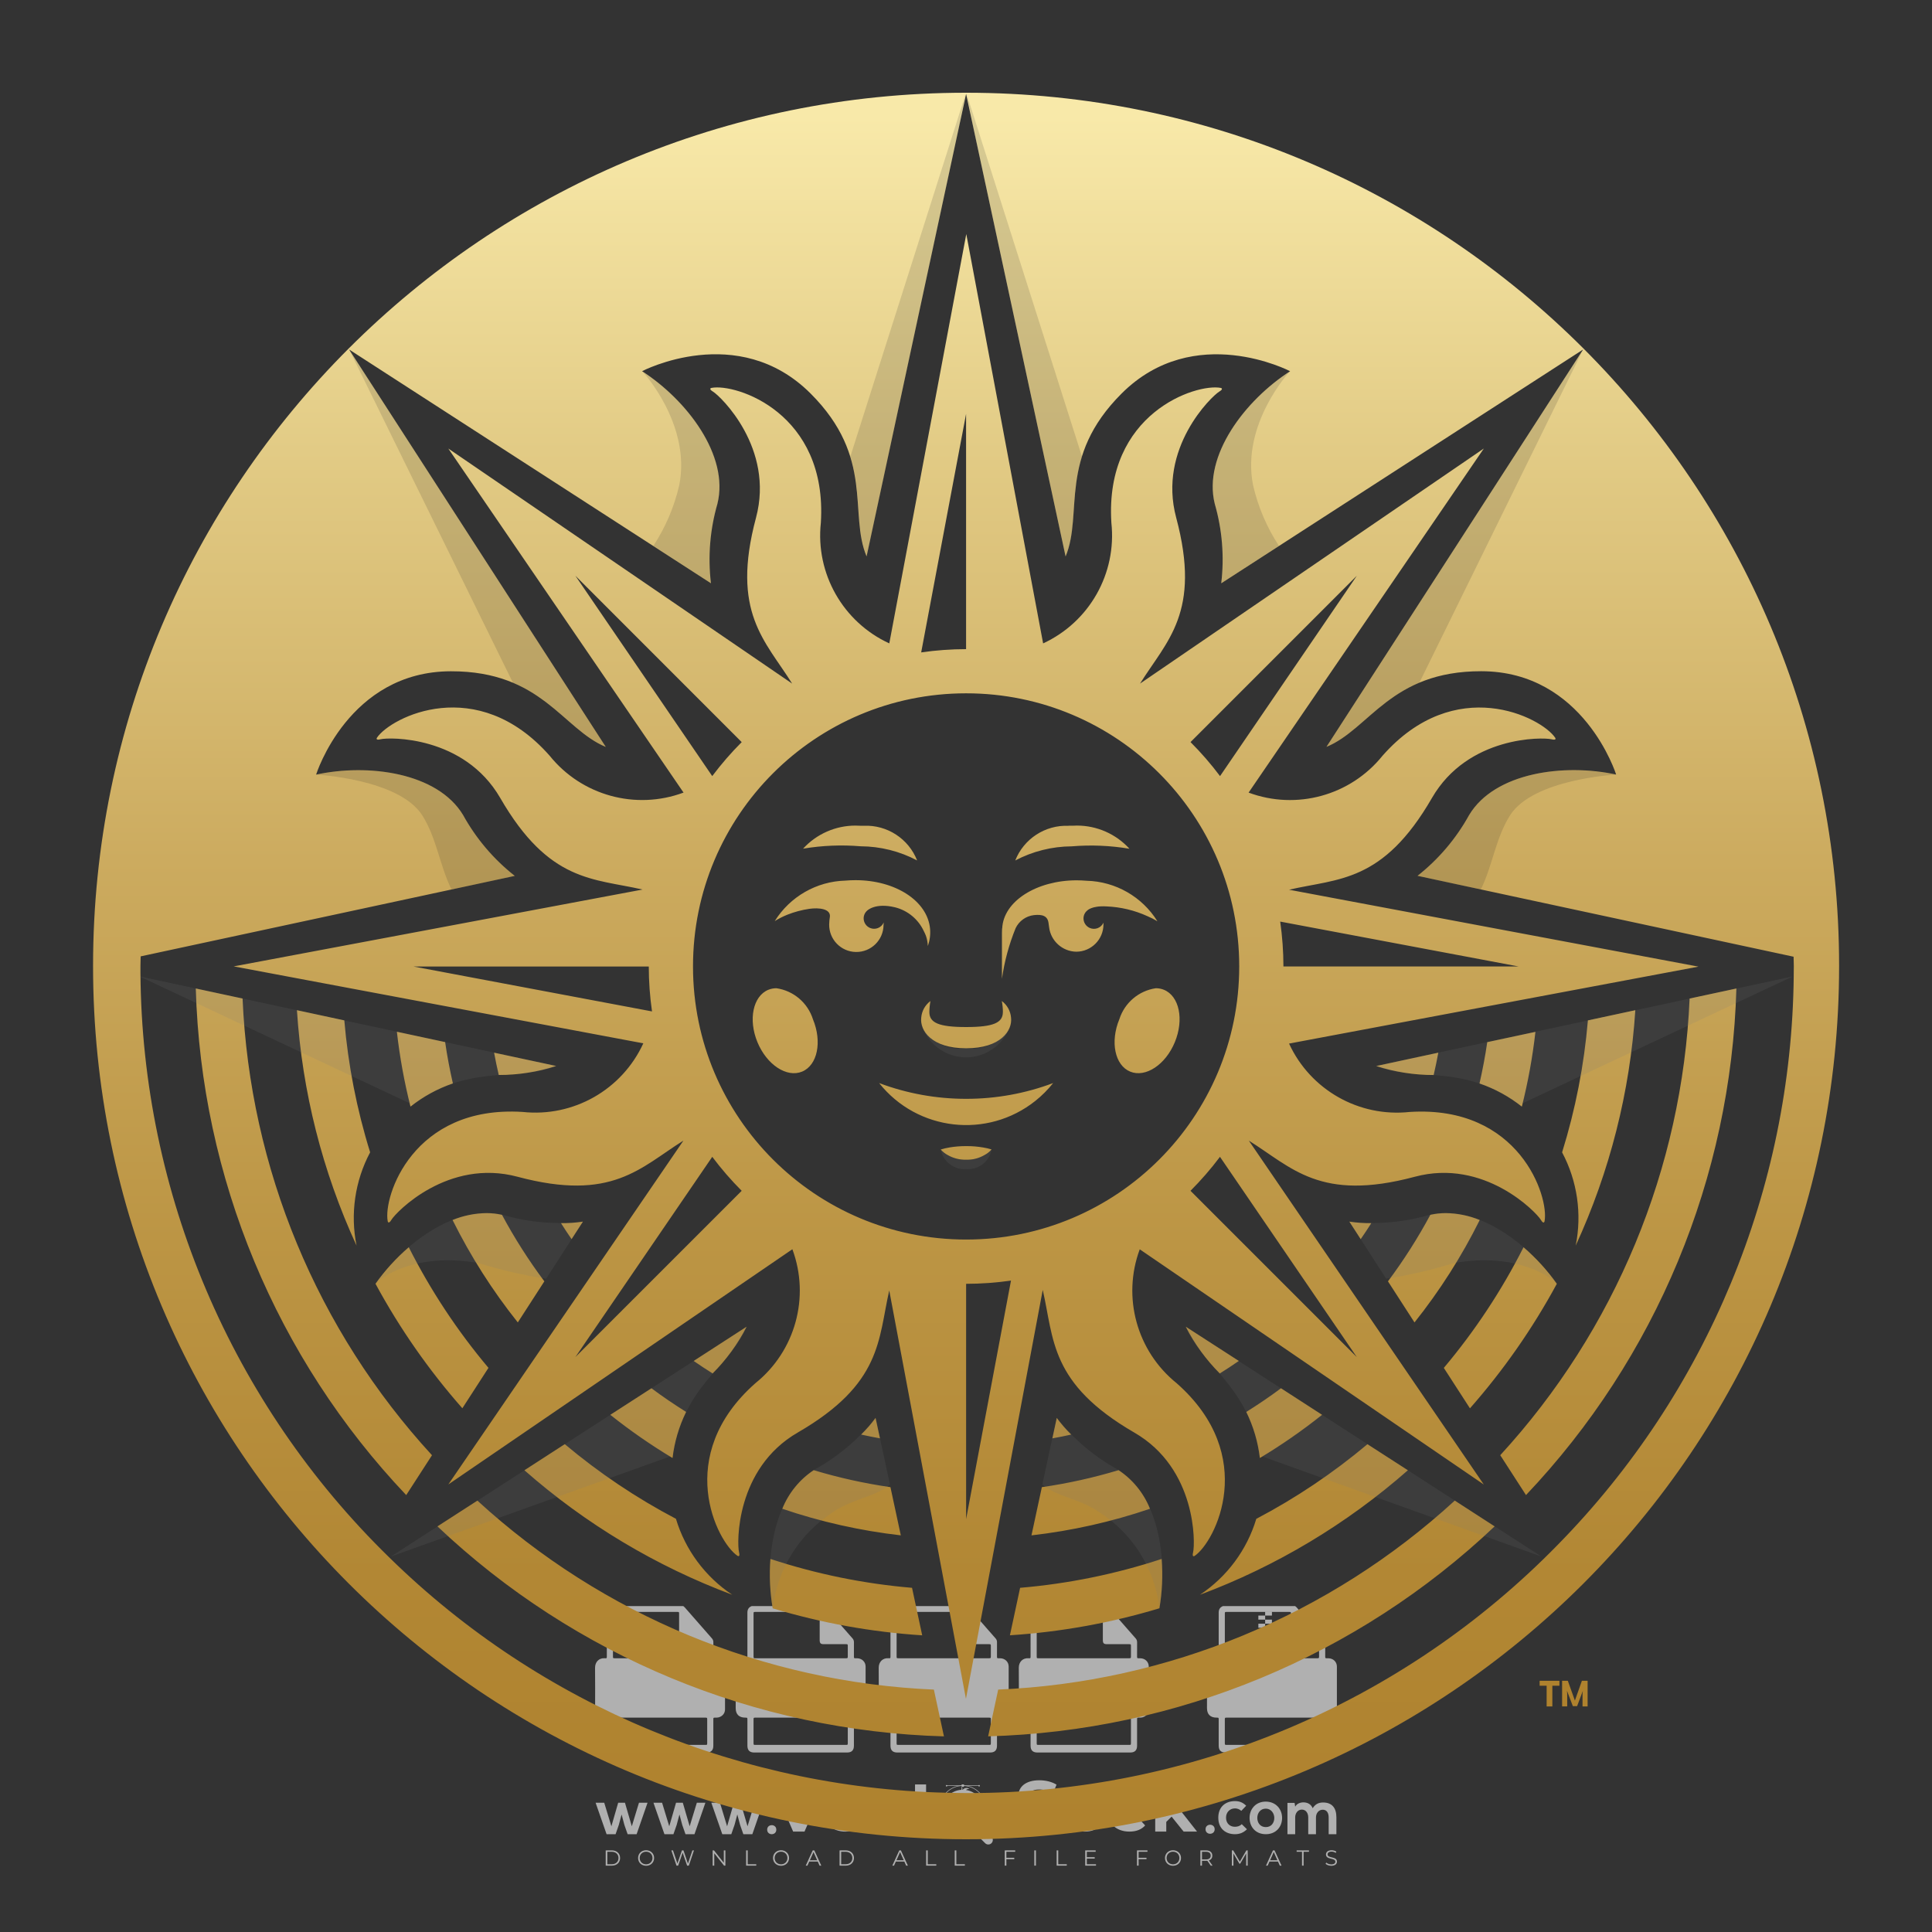 <?xml version="1.0" encoding="iso-8859-1"?>
<!-- Generator: Adobe Illustrator 26.0.1, SVG Export Plug-In . SVG Version: 6.00 Build 0)  -->
<svg version="1.1" id="Layer_1" xmlns="http://www.w3.org/2000/svg" xmlns:xlink="http://www.w3.org/1999/xlink" x="0px" y="0px"
	 viewBox="0 0 500 500" style="enable-background:new 0 0 500 500;" xml:space="preserve">
<rect x="0" y="0" width="500" height="500" fill="#333333" stroke="none"/>
<g id="watermark_1_">
	<g>
		<g id="watermark" style="opacity:0.61;">
			<g>
				<g>
					<g>
						<g>
							<polygon style="fill:#FFFFFF;" points="213.765,461.172 208.204,474.017 205.268,474.017 199.726,461.172 202.938,461.172 
								206.846,470.347 210.81,461.172 							"/>
						</g>
						<g>
							<path style="fill:#FFFFFF;" d="M223.507,469.741h-7.469c0.275,1.23,1.321,1.982,2.826,1.982c1.046,0,1.798-0.312,2.477-0.954
								l1.523,1.651c-0.917,1.046-2.294,1.597-4.074,1.597c-3.413,0-5.634-2.147-5.634-5.083c0-2.954,2.257-5.083,5.267-5.083
								c2.899,0,5.138,1.945,5.138,5.12C223.562,469.191,223.526,469.503,223.507,469.741 M216.002,468.071h4.863
								c-0.202-1.248-1.138-2.055-2.422-2.055C217.139,466.016,216.204,466.805,216.002,468.071"/>
						</g>
						<g>
							<path style="fill:#FFFFFF;" d="M224.735,468.934c0-2.973,2.294-5.083,5.505-5.083c2.074,0,3.707,0.899,4.423,2.514
								l-2.22,1.193c-0.532-0.936-1.321-1.358-2.221-1.358c-1.45,0-2.587,1.009-2.587,2.734c0,1.725,1.138,2.734,2.587,2.734
								c0.899,0,1.688-0.404,2.221-1.358l2.22,1.211c-0.716,1.578-2.349,2.495-4.423,2.495
								C227.029,474.017,224.735,471.907,224.735,468.934"/>
						</g>
						<g>
							<path style="fill:#FFFFFF;" d="M242.828,473.393c-0.587,0.422-1.45,0.624-2.331,0.624c-2.33,0-3.688-1.193-3.688-3.542
								v-4.055h-1.523v-2.202h1.523v-2.404h2.863v2.404h2.459v2.202h-2.459v4.019c0,0.844,0.458,1.303,1.229,1.303
								c0.422,0,0.844-0.128,1.156-0.367L242.828,473.393z"/>
						</g>
					</g>
					<g>
						<path style="fill:#FFFFFF;" d="M262.474,463.997v2.643c-0.238-0.018-0.422-0.037-0.642-0.037
							c-1.578,0-2.624,0.862-2.624,2.753v4.661h-2.863v-9.873h2.734v1.303C259.776,464.493,260.951,463.997,262.474,463.997"/>
					</g>
					<g>
						<path style="fill:#FFFFFF;" d="M263.299,472.53l1.009-2.239c1.083,0.789,2.697,1.339,4.239,1.339
							c1.762,0,2.477-0.587,2.477-1.376c0-2.404-7.469-0.752-7.469-5.524c0-2.184,1.762-4,5.413-4c1.615,0,3.267,0.385,4.459,1.138
							l-0.918,2.257c-1.193-0.679-2.422-1.009-3.56-1.009c-1.761,0-2.44,0.66-2.44,1.468c0,2.367,7.468,0.734,7.468,5.45
							c0,2.147-1.78,3.982-5.45,3.982C266.492,474.017,264.437,473.411,263.299,472.53"/>
					</g>
					<g>
						<path style="fill:#FFFFFF;" d="M285.428,469.741h-7.469c0.275,1.23,1.321,1.982,2.826,1.982c1.046,0,1.798-0.312,2.477-0.954
							l1.523,1.651c-0.918,1.046-2.294,1.597-4.074,1.597c-3.413,0-5.634-2.147-5.634-5.083c0-2.954,2.257-5.083,5.267-5.083
							c2.9,0,5.138,1.945,5.138,5.12C285.484,469.191,285.447,469.503,285.428,469.741 M277.923,468.071h4.863
							c-0.202-1.248-1.138-2.055-2.422-2.055C279.061,466.016,278.125,466.805,277.923,468.071"/>
					</g>
					<g>
						<path style="fill:#FFFFFF;" d="M297.007,469.741h-7.469c0.275,1.23,1.321,1.982,2.826,1.982c1.046,0,1.798-0.312,2.477-0.954
							l1.523,1.651c-0.918,1.046-2.294,1.597-4.074,1.597c-3.413,0-5.634-2.147-5.634-5.083c0-2.954,2.257-5.083,5.267-5.083
							c2.899,0,5.138,1.945,5.138,5.12C297.062,469.191,297.025,469.503,297.007,469.741 M289.501,468.071h4.863
							c-0.202-1.248-1.138-2.055-2.422-2.055C290.639,466.016,289.703,466.805,289.501,468.071"/>
					</g>
					<g>
						<polygon style="fill:#FFFFFF;" points="303.208,470.145 301.831,471.503 301.831,474.017 298.969,474.017 298.969,460.401 
							301.831,460.401 301.831,468.108 306.016,464.144 309.429,464.144 305.318,468.328 309.796,474.017 306.327,474.017 						"/>
					</g>
					<g>
						<path style="fill:#FFFFFF;" d="M256.601,475.359L256.601,475.359l-2.86-2.86c-0.435,0.508-0.953,0.943-1.534,1.284
							c-0.092,0.069-0.186,0.136-0.283,0.199l3.027,3.027c0.456,0.456,1.195,0.456,1.65,0
							C257.057,476.554,257.057,475.815,256.601,475.359"/>
					</g>
					<g>
						<path style="fill:#FFFFFF;" d="M249.984,463.244c0.221-0.173,0.495-0.281,0.797-0.281c0.042,0,0.083,0.002,0.124,0.006
							c-0.214-0.156-0.478-0.249-0.764-0.249c-0.395,0-0.744,0.18-0.981,0.458c-0.051,0-0.1,0.006-0.151,0.008
							c0.039-0.077,0.064-0.162,0.064-0.255c0-0.234-0.143-0.434-0.346-0.519c0.087,0.126,0.138,0.279,0.138,0.445
							c0,0.122-0.031,0.237-0.081,0.341c-2.811,0.201-5.03,2.539-5.03,5.4c0,2.993,2.426,5.42,5.42,5.42
							c2.993,0,5.42-2.426,5.42-5.42C254.595,465.879,252.593,463.635,249.984,463.244 M247.983,464.656
							c0.435,0,0.844,0.112,1.199,0.309c0.374-0.245,0.82-0.387,1.299-0.387c0.711,0,1.348,0.312,1.784,0.806
							c-0.435-0.379-1.004-0.61-1.627-0.61c-0.449,0-0.87,0.12-1.234,0.329c-0.079,0.046-0.156,0.096-0.229,0.15
							c-0.065-0.048-0.133-0.093-0.204-0.134c-0.369-0.219-0.8-0.344-1.26-0.344c-0.3,0-0.588,0.054-0.854,0.152
							C247.196,464.754,247.578,464.656,247.983,464.656 M251.772,469.098c0.115,0.305,0.181,0.634,0.181,0.979
							c0,1.534-1.244,2.777-2.778,2.777c-1.534,0-2.777-1.243-2.777-2.777c0-0.345,0.066-0.674,0.181-0.979
							c-0.62-0.382-1.035-1.064-1.035-1.846c0-1.197,0.971-2.168,2.168-2.168c0.565,0,1.078,0.218,1.463,0.572
							c0.386-0.354,0.899-0.572,1.464-0.572c1.197,0,2.168,0.971,2.168,2.168C252.807,468.034,252.392,468.716,251.772,469.098"/>
					</g>
					<g>
						<path style="fill:#FFFFFF;" d="M251.666,467.061c0,0.497-0.404,0.901-0.901,0.901c-0.497,0-0.901-0.404-0.901-0.901
							s0.404-0.901,0.901-0.901c0.101,0,0.197,0.017,0.287,0.047c-0.03,0.062-0.045,0.132-0.045,0.204
							c0,0.273,0.221,0.494,0.494,0.494c0.05,0,0.099-0.008,0.146-0.022C251.66,466.941,251.666,467,251.666,467.061"/>
					</g>
					<g>
						<path style="fill:#FFFFFF;" d="M248.255,467.061c0,0.376-0.305,0.681-0.681,0.681c-0.376,0-0.681-0.305-0.681-0.681
							s0.305-0.681,0.681-0.681c0.076,0,0.149,0.013,0.217,0.035c-0.023,0.047-0.034,0.1-0.034,0.155
							c0,0.206,0.167,0.374,0.374,0.374c0.038,0,0.075-0.006,0.11-0.017C248.25,466.97,248.255,467.015,248.255,467.061"/>
					</g>
					<g>
						<g>
							<g>
								<rect x="242.908" y="467.83" style="fill:#FFFFFF;" width="0.616" height="0.616"/>
							</g>
							<g>
								<rect x="254.827" y="467.83" style="fill:#FFFFFF;" width="0.616" height="0.616"/>
							</g>
							<g>
								<path style="fill:#FFFFFF;" d="M255.205,468.082h-0.14c0-3.248-2.642-5.89-5.89-5.89c-3.248,0-5.89,2.642-5.89,5.89h-0.14
									c0-1.611,0.627-3.125,1.766-4.264c1.139-1.139,2.653-1.766,4.264-1.766c1.611,0,3.125,0.627,4.264,1.766
									C254.578,464.957,255.205,466.471,255.205,468.082"/>
							</g>
						</g>
						<g>
							<rect x="248.868" y="461.814" style="fill:#FFFFFF;" width="0.616" height="0.616"/>
						</g>
						<g>
							<rect x="244.95" y="462.052" style="fill:#FFFFFF;" width="8.45" height="0.14"/>
						</g>
						<g>
							<path style="fill:#FFFFFF;" d="M245.174,462.15c0,0.108-0.088,0.196-0.196,0.196c-0.108,0-0.196-0.088-0.196-0.196
								c0-0.108,0.088-0.196,0.196-0.196C245.086,461.954,245.174,462.042,245.174,462.15"/>
						</g>
						<g>
							<path style="fill:#FFFFFF;" d="M253.596,462.15c0,0.108-0.088,0.196-0.196,0.196c-0.108,0-0.196-0.088-0.196-0.196
								c0-0.108,0.088-0.196,0.196-0.196C253.509,461.954,253.596,462.042,253.596,462.15"/>
						</g>
					</g>
				</g>
				<g>
					<path style="fill:#FFFFFF;" d="M314.356,473.409c0,1.559-2.364,1.559-2.364,0C311.993,471.851,314.356,471.851,314.356,473.409
						z"/>
				</g>
				<g>
					<g>
						<g>
							<path style="fill:#FFFFFF;" d="M161.739,466.549l1.772,6.088l1.855-6.088h2.215l-2.823,8.14h-2.33l-0.837-2.396l-0.722-2.708
								l-0.722,2.708l-0.837,2.396h-2.33l-2.839-8.14h2.231l1.855,6.088l1.756-6.088H161.739z"/>
						</g>
						<g>
							<path style="fill:#FFFFFF;" d="M176.713,466.549l1.772,6.088l1.855-6.088h2.215l-2.823,8.14h-2.33l-0.837-2.396l-0.722-2.708
								l-0.722,2.708l-0.837,2.396h-2.33l-2.839-8.14h2.231l1.855,6.088l1.756-6.088H176.713z"/>
						</g>
						<g>
							<path style="fill:#FFFFFF;" d="M191.687,466.549l1.772,6.088l1.855-6.088h2.215l-2.823,8.14h-2.33l-0.837-2.396l-0.722-2.708
								l-0.722,2.708l-0.837,2.396h-2.33l-2.839-8.14h2.231l1.855,6.088l1.756-6.088H191.687z"/>
						</g>
					</g>
					<g>
						<path style="fill:#FFFFFF;" d="M200.908,473.52c0,1.559-2.364,1.559-2.364,0C198.545,471.962,200.908,471.962,200.908,473.52z
							"/>
					</g>
					<g>
						<path style="fill:#FFFFFF;" d="M322.71,473.409c-0.935,0.919-1.919,1.28-3.117,1.28c-2.346,0-4.3-1.411-4.3-4.282
							s1.953-4.284,4.3-4.284c1.149,0,2.035,0.329,2.921,1.199l-1.264,1.329c-0.476-0.428-1.066-0.64-1.623-0.64
							c-1.346,0-2.33,0.985-2.33,2.396c0,1.542,1.05,2.362,2.297,2.362c0.64,0,1.28-0.18,1.772-0.672L322.71,473.409z"/>
					</g>
					<g>
						<path style="fill:#FFFFFF;" d="M331.805,470.472c0,2.33-1.591,4.217-4.217,4.217c-2.626,0-4.201-1.887-4.201-4.217
							c0-2.314,1.609-4.217,4.185-4.217C330.149,466.255,331.805,468.158,331.805,470.472z M325.389,470.472
							c0,1.231,0.739,2.38,2.199,2.38c1.46,0,2.199-1.149,2.199-2.38c0-1.215-0.854-2.396-2.199-2.396
							C326.144,468.077,325.389,469.258,325.389,470.472z"/>
					</g>
					<g>
						<path style="fill:#FFFFFF;" d="M338.572,474.689v-4.332c0-1.068-0.559-2.035-1.658-2.035c-1.082,0-1.722,0.967-1.722,2.035
							v4.332h-2.003v-8.107h1.855l0.148,0.985c0.426-0.82,1.362-1.116,2.133-1.116c0.969,0,1.937,0.394,2.396,1.51
							c0.723-1.149,1.658-1.478,2.708-1.478c2.297,0,3.43,1.412,3.43,3.84v4.365h-2.003v-4.365c0-1.066-0.442-1.97-1.526-1.97
							c-1.082,0-1.756,0.935-1.756,2.003v4.332H338.572z"/>
					</g>
				</g>
			</g>
		</g>
		<g style="opacity:0.61;">
			<g>
				<g>
					<path style="fill:#FFFFFF;" d="M345.988,431.299c-0.006-1.224-0.959-2.121-2.189-2.14c-0.924-0.014-0.832,0.12-0.834-0.867
						c-0.003-1.097-0.007-2.194,0.003-3.292c0.003-0.379-0.112-0.691-0.362-0.976c-2.342-2.668-4.678-5.342-7.019-8.011
						c-0.12-0.137-0.275-0.244-0.414-0.366c-6.214,0-12.427,0-18.641,0c-0.794,0.293-1.14,0.868-1.138,1.709
						c0.01,3.748,0.004,7.496,0.004,11.243c0,0.556-0.003,0.589-0.55,0.551c-1.497-0.102-2.516,0.986-2.497,2.492
						c0.044,3.476,0.013,6.953,0.014,10.429c0.001,1.58,0.867,2.443,2.45,2.449c0.582,0.002,0.582,0.002,0.582,0.6
						c0,2.219-0.001,4.438,0.001,6.657c0.001,1.192,0.58,1.771,1.768,1.771c8.013,0.001,16.027,0.001,24.04,0
						c1.168,0,1.755-0.583,1.757-1.745c0.002-2.256,0-4.512,0.001-6.768c0-0.512,0.002-0.511,0.52-0.515
						c0.271-0.002,0.541,0.008,0.809-0.058c0.996-0.246,1.69-1.044,1.694-2.069C346.003,438.696,346.005,434.997,345.988,431.299z
						 M317.537,417.162c5.337,0,10.674,0,16.01,0c0.548,0,0.554,0.007,0.554,0.561c0.001,2.243-0.001,4.486,0.001,6.73
						c0.001,0.811,0.249,1.059,1.06,1.059c1.91,0.001,3.821,0,5.731,0.001c0.458,0,0.479,0.021,0.481,0.483
						c0.003,0.887,0.002,1.775,0,2.662c-0.001,0.477-0.024,0.498-0.504,0.499c-3.895,0.001-7.79,0-11.684,0
						c-3.882,0-7.765,0-11.647,0c-0.55,0-0.552-0.001-0.552-0.561c-0.001-3.624-0.001-7.247,0-10.871
						C316.987,417.166,316.991,417.162,317.537,417.162z M340.822,451.579c-3.883,0.001-7.766,0-11.65,0c-3.871,0-7.742,0-11.613,0
						c-0.572,0-0.574-0.002-0.574-0.579c-0.001-1.997-0.001-3.994,0.001-5.991c0-0.464,0.023-0.486,0.478-0.487
						c7.803-0.001,15.607-0.001,23.41,0c0.478,0,0.499,0.02,0.499,0.503c0.002,1.997,0.001,3.994,0,5.991
						C341.375,451.574,341.37,451.579,340.822,451.579z"/>
				</g>
				<g>
					<g>
						<rect x="327.418" y="417.053" style="fill:#FFFFFF;" width="1.757" height="1.054"/>
					</g>
					<g>
						<rect x="325.662" y="418.107" style="fill:#FFFFFF;" width="1.757" height="1.054"/>
					</g>
					<g>
						<rect x="327.418" y="419.161" style="fill:#FFFFFF;" width="1.757" height="1.054"/>
					</g>
					<g>
						<rect x="325.662" y="420.215" style="fill:#FFFFFF;" width="1.757" height="1.054"/>
					</g>
					<g>
						<rect x="327.418" y="421.269" style="fill:#FFFFFF;" width="1.757" height="1.054"/>
					</g>
					<g>
						<rect x="325.662" y="422.323" style="fill:#FFFFFF;" width="1.757" height="1.054"/>
					</g>
					<g>
						<rect x="327.418" y="423.378" style="fill:#FFFFFF;" width="1.757" height="1.054"/>
					</g>
					<g>
						<rect x="325.662" y="424.432" style="fill:#FFFFFF;" width="1.757" height="1.054"/>
					</g>
					<g>
						<rect x="327.418" y="425.486" style="fill:#FFFFFF;" width="1.757" height="1.054"/>
					</g>
					<g>
						<rect x="325.662" y="426.54" style="fill:#FFFFFF;" width="1.757" height="1.054"/>
					</g>
					<g>
						<rect x="327.418" y="427.594" style="fill:#FFFFFF;" width="1.757" height="1.054"/>
					</g>
					<g>
						<rect x="325.662" y="428.648" style="fill:#FFFFFF;" width="1.757" height="1.054"/>
					</g>
				</g>
			</g>
			<g>
				<path style="fill:#FFFFFF;" d="M187.637,431.299c-0.006-1.224-0.959-2.121-2.189-2.14c-0.924-0.014-0.832,0.12-0.834-0.867
					c-0.003-1.097-0.007-2.194,0.003-3.292c0.003-0.379-0.112-0.691-0.362-0.976c-2.342-2.668-4.678-5.342-7.019-8.011
					c-0.12-0.137-0.275-0.244-0.414-0.366c-6.214,0-12.427,0-18.641,0c-0.794,0.293-1.14,0.868-1.138,1.709
					c0.01,3.748,0.004,7.496,0.004,11.243c0,0.556-0.003,0.589-0.55,0.551c-1.497-0.102-2.516,0.986-2.497,2.492
					c0.044,3.476,0.013,6.953,0.014,10.429c0.001,1.58,0.867,2.443,2.45,2.449c0.582,0.002,0.582,0.002,0.582,0.6
					c0,2.219-0.001,4.438,0.001,6.657c0.001,1.192,0.58,1.771,1.768,1.771c8.013,0.001,16.027,0.001,24.04,0
					c1.168,0,1.755-0.583,1.757-1.745c0.002-2.256,0-4.512,0.001-6.768c0-0.512,0.002-0.511,0.52-0.515
					c0.271-0.002,0.541,0.008,0.809-0.058c0.996-0.246,1.69-1.044,1.694-2.069C187.652,438.696,187.655,434.997,187.637,431.299z
					 M159.187,417.162c5.337,0,10.674,0,16.01,0c0.548,0,0.554,0.007,0.554,0.561c0.001,2.243-0.001,4.486,0.001,6.73
					c0.001,0.811,0.249,1.059,1.06,1.059c1.91,0.001,3.821,0,5.731,0.001c0.458,0,0.479,0.021,0.481,0.483
					c0.003,0.887,0.002,1.775,0,2.662c-0.001,0.477-0.024,0.498-0.504,0.499c-3.895,0.001-7.79,0-11.684,0
					c-3.882,0-7.765,0-11.647,0c-0.55,0-0.552-0.001-0.552-0.561c-0.001-3.624-0.001-7.247,0-10.871
					C158.636,417.166,158.64,417.162,159.187,417.162z M182.472,451.579c-3.883,0.001-7.766,0-11.65,0c-3.871,0-7.742,0-11.613,0
					c-0.572,0-0.574-0.002-0.574-0.579c-0.001-1.997-0.001-3.994,0.001-5.991c0-0.464,0.023-0.486,0.478-0.487
					c7.803-0.001,15.607-0.001,23.41,0c0.478,0,0.499,0.02,0.499,0.503c0.002,1.997,0.001,3.994,0,5.991
					C183.024,451.574,183.019,451.579,182.472,451.579z"/>
			</g>
			<g>
				<path style="fill:#FFFFFF;" d="M159.779,440.669v-7.897h2.779c0.375,0,0.726,0.061,1.053,0.182
					c0.327,0.121,0.612,0.292,0.855,0.513c0.242,0.221,0.434,0.483,0.573,0.789c0.14,0.305,0.21,0.642,0.21,1.009
					c0,0.375-0.07,0.715-0.21,1.02c-0.14,0.305-0.331,0.568-0.573,0.789c-0.243,0.221-0.528,0.392-0.855,0.513
					c-0.327,0.121-0.678,0.182-1.053,0.182h-1.29v2.901H159.779z M162.58,436.356c0.39,0,0.684-0.111,0.882-0.331
					c0.199-0.22,0.298-0.474,0.298-0.761c0-0.14-0.024-0.276-0.072-0.408c-0.048-0.132-0.121-0.248-0.221-0.347
					c-0.099-0.099-0.223-0.178-0.37-0.237c-0.147-0.059-0.32-0.089-0.518-0.089h-1.312v2.173H162.58z"/>
				<path style="fill:#FFFFFF;" d="M166.308,432.771h1.731l3.177,5.294h0.088l-0.088-1.522v-3.772h1.478v7.897h-1.566l-3.353-5.592
					h-0.088l0.088,1.522v4.07h-1.467V432.771z"/>
				<path style="fill:#FFFFFF;" d="M177.922,436.334h3.872c0.022,0.089,0.04,0.195,0.055,0.32c0.014,0.125,0.022,0.25,0.022,0.375
					c0,0.507-0.077,0.985-0.231,1.434c-0.154,0.449-0.397,0.849-0.728,1.202c-0.353,0.375-0.776,0.666-1.268,0.871
					c-0.493,0.206-1.055,0.309-1.688,0.309c-0.574,0-1.114-0.103-1.622-0.309c-0.507-0.206-0.948-0.492-1.323-0.86
					c-0.375-0.367-0.673-0.803-0.894-1.307c-0.221-0.504-0.331-1.053-0.331-1.649c0-0.595,0.11-1.145,0.331-1.649
					c0.221-0.504,0.518-0.939,0.894-1.307c0.375-0.367,0.816-0.654,1.323-0.86c0.507-0.206,1.048-0.309,1.622-0.309
					c0.64,0,1.211,0.11,1.715,0.331c0.504,0.221,0.935,0.526,1.296,0.915l-1.025,1.004c-0.258-0.272-0.544-0.48-0.861-0.623
					c-0.316-0.143-0.695-0.215-1.136-0.215c-0.361,0-0.703,0.065-1.026,0.193c-0.324,0.129-0.607,0.311-0.85,0.546
					c-0.242,0.235-0.436,0.52-0.579,0.855c-0.143,0.335-0.215,0.708-0.215,1.119c0,0.412,0.072,0.785,0.215,1.12
					c0.143,0.335,0.338,0.62,0.584,0.855c0.246,0.235,0.531,0.418,0.855,0.546c0.323,0.129,0.669,0.193,1.037,0.193
					c0.419,0,0.773-0.061,1.064-0.182c0.29-0.121,0.538-0.278,0.744-0.469c0.148-0.132,0.275-0.3,0.381-0.502
					c0.106-0.202,0.189-0.428,0.248-0.678h-2.482V436.334z"/>
			</g>
			<g>
				<path style="fill:#FFFFFF;" d="M224.019,431.299c-0.006-1.224-0.959-2.121-2.189-2.14c-0.924-0.014-0.832,0.12-0.834-0.867
					c-0.003-1.097-0.007-2.194,0.003-3.292c0.003-0.379-0.112-0.691-0.362-0.976c-2.342-2.668-4.678-5.342-7.019-8.011
					c-0.12-0.137-0.275-0.244-0.414-0.366c-6.214,0-12.427,0-18.641,0c-0.794,0.293-1.14,0.868-1.138,1.709
					c0.01,3.748,0.004,7.496,0.004,11.243c0,0.556-0.003,0.589-0.55,0.551c-1.497-0.102-2.516,0.986-2.497,2.492
					c0.044,3.476,0.013,6.953,0.014,10.429c0.001,1.58,0.867,2.443,2.45,2.449c0.582,0.002,0.582,0.002,0.582,0.6
					c0,2.219-0.001,4.438,0.001,6.657c0.001,1.192,0.58,1.771,1.768,1.771c8.013,0.001,16.027,0.001,24.04,0
					c1.168,0,1.755-0.583,1.757-1.745c0.002-2.256,0-4.512,0.001-6.768c0-0.512,0.002-0.511,0.52-0.515
					c0.271-0.002,0.541,0.008,0.809-0.058c0.997-0.246,1.69-1.044,1.694-2.069C224.034,438.696,224.036,434.997,224.019,431.299z
					 M195.568,417.162c5.337,0,10.674,0,16.01,0c0.548,0,0.554,0.007,0.554,0.561c0.001,2.243-0.001,4.486,0.001,6.73
					c0.001,0.811,0.249,1.059,1.06,1.059c1.91,0.001,3.821,0,5.731,0.001c0.458,0,0.479,0.021,0.481,0.483
					c0.003,0.887,0.002,1.775,0,2.662c-0.001,0.477-0.024,0.498-0.504,0.499c-3.895,0.001-7.79,0-11.684,0
					c-3.882,0-7.765,0-11.647,0c-0.55,0-0.552-0.001-0.552-0.561c-0.001-3.624-0.001-7.247,0-10.871
					C195.018,417.166,195.022,417.162,195.568,417.162z M218.854,451.579c-3.883,0.001-7.766,0-11.65,0c-3.871,0-7.742,0-11.613,0
					c-0.572,0-0.574-0.002-0.574-0.579c-0.001-1.997-0.001-3.994,0.001-5.991c0-0.464,0.023-0.486,0.478-0.487
					c7.803-0.001,15.607-0.001,23.41,0c0.478,0,0.499,0.02,0.499,0.503c0.002,1.997,0.001,3.994,0,5.991
					C219.406,451.574,219.401,451.579,218.854,451.579z"/>
			</g>
			<g>
				<path style="fill:#FFFFFF;" d="M205.111,432.771h1.699l2.967,7.897h-1.644l-0.651-1.886h-3.044l-0.651,1.886h-1.643
					L205.111,432.771z M206.997,437.415l-0.706-1.974l-0.287-0.96h-0.088l-0.287,0.96l-0.706,1.974H206.997z"/>
				<path style="fill:#FFFFFF;" d="M211.331,434.536c-0.125,0-0.245-0.024-0.359-0.072c-0.114-0.048-0.213-0.114-0.298-0.199
					c-0.084-0.084-0.151-0.182-0.198-0.292c-0.048-0.11-0.072-0.232-0.072-0.364s0.024-0.254,0.072-0.364
					c0.048-0.11,0.114-0.208,0.198-0.292c0.084-0.084,0.184-0.151,0.298-0.198c0.114-0.048,0.233-0.072,0.359-0.072
					c0.257,0,0.478,0.09,0.662,0.27c0.184,0.181,0.276,0.399,0.276,0.656s-0.092,0.476-0.276,0.656
					C211.809,434.446,211.589,434.536,211.331,434.536z M210.615,440.669v-5.404h1.445v5.404H210.615z"/>
			</g>
			<g>
				<path style="fill:#FFFFFF;" d="M261.044,431.299c-0.006-1.224-0.959-2.121-2.189-2.14c-0.924-0.014-0.832,0.12-0.834-0.867
					c-0.003-1.097-0.007-2.194,0.003-3.292c0.003-0.379-0.112-0.691-0.362-0.976c-2.342-2.668-4.678-5.342-7.019-8.011
					c-0.12-0.137-0.275-0.244-0.414-0.366c-6.214,0-12.427,0-18.641,0c-0.794,0.293-1.14,0.868-1.138,1.709
					c0.01,3.748,0.004,7.496,0.004,11.243c0,0.556-0.003,0.589-0.55,0.551c-1.497-0.102-2.516,0.986-2.497,2.492
					c0.044,3.476,0.013,6.953,0.014,10.429c0.001,1.58,0.867,2.443,2.45,2.449c0.582,0.002,0.582,0.002,0.582,0.6
					c0,2.219-0.001,4.438,0.001,6.657c0.001,1.192,0.58,1.771,1.768,1.771c8.013,0.001,16.027,0.001,24.04,0
					c1.168,0,1.755-0.583,1.757-1.745c0.002-2.256,0-4.512,0.001-6.768c0-0.512,0.002-0.511,0.52-0.515
					c0.271-0.002,0.541,0.008,0.809-0.058c0.996-0.246,1.69-1.044,1.694-2.069C261.059,438.696,261.061,434.997,261.044,431.299z
					 M232.593,417.162c5.337,0,10.674,0,16.01,0c0.548,0,0.554,0.007,0.554,0.561c0.001,2.243-0.001,4.486,0.001,6.73
					c0.001,0.811,0.249,1.059,1.06,1.059c1.91,0.001,3.821,0,5.731,0.001c0.458,0,0.479,0.021,0.481,0.483
					c0.003,0.887,0.002,1.775,0,2.662c-0.001,0.477-0.024,0.498-0.504,0.499c-3.895,0.001-7.79,0-11.684,0
					c-3.882,0-7.765,0-11.647,0c-0.55,0-0.552-0.001-0.552-0.561c-0.001-3.624-0.001-7.247,0-10.871
					C232.042,417.166,232.047,417.162,232.593,417.162z M255.878,451.579c-3.883,0.001-7.766,0-11.65,0c-3.871,0-7.742,0-11.613,0
					c-0.572,0-0.574-0.002-0.574-0.579c-0.001-1.997-0.001-3.994,0.001-5.991c0-0.464,0.023-0.486,0.478-0.487
					c7.803-0.001,15.607-0.001,23.41,0c0.478,0,0.499,0.02,0.499,0.503c0.002,1.997,0.001,3.994,0,5.991
					C256.431,451.574,256.426,451.579,255.878,451.579z"/>
			</g>
			<g>
				<path style="fill:#FFFFFF;" d="M236.361,440.845c-0.338,0-0.662-0.048-0.971-0.143c-0.309-0.095-0.592-0.239-0.849-0.43
					c-0.257-0.191-0.481-0.425-0.673-0.7c-0.191-0.276-0.342-0.597-0.452-0.965l1.401-0.551c0.103,0.397,0.283,0.726,0.54,0.987
					c0.257,0.261,0.596,0.392,1.015,0.392c0.154,0,0.303-0.02,0.447-0.061c0.143-0.04,0.272-0.099,0.386-0.176
					s0.204-0.175,0.27-0.292c0.066-0.118,0.099-0.254,0.099-0.408c0-0.147-0.026-0.279-0.077-0.397
					c-0.051-0.117-0.138-0.227-0.259-0.331c-0.121-0.103-0.28-0.202-0.475-0.298c-0.195-0.095-0.435-0.195-0.722-0.298l-0.485-0.176
					c-0.213-0.073-0.429-0.173-0.645-0.298c-0.217-0.125-0.413-0.276-0.59-0.452c-0.177-0.176-0.322-0.384-0.436-0.623
					c-0.114-0.239-0.171-0.509-0.171-0.81c0-0.309,0.06-0.597,0.182-0.866c0.121-0.268,0.294-0.503,0.518-0.706
					c0.224-0.202,0.492-0.36,0.805-0.474s0.66-0.171,1.042-0.171c0.397,0,0.74,0.053,1.031,0.16
					c0.291,0.107,0.537,0.243,0.739,0.408c0.202,0.165,0.366,0.348,0.491,0.546c0.125,0.199,0.217,0.386,0.276,0.563l-1.312,0.551
					c-0.074-0.221-0.208-0.419-0.402-0.596c-0.195-0.176-0.462-0.265-0.8-0.265c-0.324,0-0.592,0.075-0.805,0.226
					c-0.213,0.151-0.32,0.348-0.32,0.59c0,0.235,0.103,0.436,0.309,0.601c0.206,0.165,0.533,0.325,0.982,0.48l0.497,0.165
					c0.316,0.111,0.605,0.237,0.866,0.381c0.261,0.143,0.485,0.314,0.673,0.513c0.187,0.199,0.331,0.425,0.43,0.678
					c0.1,0.254,0.149,0.546,0.149,0.877c0,0.412-0.083,0.767-0.248,1.064c-0.165,0.298-0.377,0.542-0.634,0.734
					c-0.258,0.191-0.548,0.335-0.872,0.43C236.986,440.797,236.67,440.845,236.361,440.845z"/>
				<path style="fill:#FFFFFF;" d="M239.516,432.771h1.61l1.633,4.754l0.287,1.015h0.088l0.309-1.015l1.699-4.754h1.61l-2.879,7.897
					h-1.566L239.516,432.771z"/>
				<path style="fill:#FFFFFF;" d="M251.097,436.334h3.871c0.022,0.089,0.04,0.195,0.055,0.32c0.015,0.125,0.023,0.25,0.023,0.375
					c0,0.507-0.078,0.985-0.232,1.434c-0.154,0.449-0.397,0.849-0.728,1.202c-0.353,0.375-0.775,0.666-1.268,0.871
					c-0.493,0.206-1.055,0.309-1.688,0.309c-0.574,0-1.114-0.103-1.621-0.309c-0.507-0.206-0.949-0.492-1.324-0.86
					c-0.375-0.367-0.673-0.803-0.894-1.307c-0.22-0.504-0.331-1.053-0.331-1.649c0-0.595,0.11-1.145,0.331-1.649
					c0.221-0.504,0.518-0.939,0.894-1.307c0.375-0.367,0.816-0.654,1.324-0.86c0.507-0.206,1.047-0.309,1.621-0.309
					c0.64,0,1.211,0.11,1.715,0.331c0.504,0.221,0.936,0.526,1.296,0.915l-1.026,1.004c-0.257-0.272-0.544-0.48-0.861-0.623
					c-0.316-0.143-0.694-0.215-1.136-0.215c-0.36,0-0.702,0.065-1.026,0.193c-0.323,0.129-0.607,0.311-0.849,0.546
					c-0.243,0.235-0.436,0.52-0.579,0.855c-0.143,0.335-0.215,0.708-0.215,1.119c0,0.412,0.072,0.785,0.215,1.12
					c0.143,0.335,0.338,0.62,0.585,0.855c0.246,0.235,0.531,0.418,0.854,0.546c0.324,0.129,0.669,0.193,1.037,0.193
					c0.419,0,0.774-0.061,1.064-0.182c0.29-0.121,0.539-0.278,0.745-0.469c0.147-0.132,0.274-0.3,0.38-0.502
					c0.107-0.202,0.189-0.428,0.248-0.678h-2.482V436.334z"/>
			</g>
			<g>
				<path style="fill:#FFFFFF;" d="M297.3,431.299c-0.006-1.224-0.959-2.121-2.189-2.14c-0.924-0.014-0.832,0.12-0.834-0.867
					c-0.003-1.097-0.007-2.194,0.003-3.292c0.003-0.379-0.112-0.691-0.362-0.976c-2.342-2.668-4.678-5.342-7.019-8.011
					c-0.12-0.137-0.275-0.244-0.414-0.366c-6.214,0-12.427,0-18.641,0c-0.794,0.293-1.14,0.868-1.138,1.709
					c0.01,3.748,0.004,7.496,0.004,11.243c0,0.556-0.003,0.589-0.55,0.551c-1.497-0.102-2.516,0.986-2.497,2.492
					c0.044,3.476,0.013,6.953,0.014,10.429c0.001,1.58,0.867,2.443,2.45,2.449c0.582,0.002,0.582,0.002,0.582,0.6
					c0,2.219-0.001,4.438,0.001,6.657c0.001,1.192,0.58,1.771,1.768,1.771c8.013,0.001,16.027,0.001,24.04,0
					c1.168,0,1.755-0.583,1.757-1.745c0.002-2.256,0-4.512,0.001-6.768c0-0.512,0.002-0.511,0.52-0.515
					c0.271-0.002,0.541,0.008,0.809-0.058c0.996-0.246,1.69-1.044,1.694-2.069C297.315,438.696,297.318,434.997,297.3,431.299z
					 M268.85,417.162c5.337,0,10.674,0,16.01,0c0.548,0,0.554,0.007,0.554,0.561c0.001,2.243-0.001,4.486,0.001,6.73
					c0.001,0.811,0.249,1.059,1.06,1.059c1.91,0.001,3.821,0,5.731,0.001c0.458,0,0.479,0.021,0.481,0.483
					c0.003,0.887,0.002,1.775,0,2.662c-0.001,0.477-0.024,0.498-0.504,0.499c-3.895,0.001-7.79,0-11.684,0
					c-3.882,0-7.765,0-11.647,0c-0.55,0-0.552-0.001-0.552-0.561c-0.001-3.624-0.001-7.247,0-10.871
					C268.299,417.166,268.303,417.162,268.85,417.162z M292.135,451.579c-3.883,0.001-7.766,0-11.65,0c-3.871,0-7.742,0-11.613,0
					c-0.572,0-0.574-0.002-0.574-0.579c-0.001-1.997-0.001-3.994,0.001-5.991c0-0.464,0.023-0.486,0.478-0.487
					c7.803-0.001,15.607-0.001,23.41,0c0.478,0,0.499,0.02,0.499,0.503c0.001,1.997,0.001,3.994,0,5.991
					C292.687,451.574,292.682,451.579,292.135,451.579z"/>
			</g>
			<g>
				<path style="fill:#FFFFFF;" d="M272.966,434.183v1.831h3.165v1.412h-3.165v1.831h3.518v1.412h-5.007v-7.897h5.007v1.412H272.966
					z"/>
				<path style="fill:#FFFFFF;" d="M277.852,440.669v-7.897h2.779c0.375,0,0.726,0.061,1.053,0.182
					c0.327,0.121,0.612,0.292,0.855,0.513c0.243,0.221,0.434,0.483,0.574,0.789c0.14,0.305,0.209,0.642,0.209,1.009
					c0,0.375-0.07,0.715-0.209,1.02c-0.14,0.305-0.331,0.568-0.574,0.789c-0.243,0.221-0.528,0.392-0.855,0.513
					c-0.327,0.121-0.678,0.182-1.053,0.182h-1.29v2.901H277.852z M280.653,436.356c0.389,0,0.684-0.111,0.882-0.331
					c0.199-0.22,0.298-0.474,0.298-0.761c0-0.14-0.024-0.276-0.072-0.408c-0.048-0.132-0.121-0.248-0.221-0.347
					c-0.099-0.099-0.222-0.178-0.37-0.237c-0.147-0.059-0.32-0.089-0.518-0.089h-1.312v2.173H280.653z"/>
				<path style="fill:#FFFFFF;" d="M286.797,440.845c-0.338,0-0.662-0.048-0.971-0.143c-0.309-0.095-0.592-0.239-0.849-0.43
					c-0.257-0.191-0.482-0.425-0.673-0.7c-0.191-0.276-0.342-0.597-0.452-0.965l1.401-0.551c0.103,0.397,0.283,0.726,0.541,0.987
					c0.257,0.261,0.595,0.392,1.015,0.392c0.154,0,0.303-0.02,0.447-0.061c0.143-0.04,0.272-0.099,0.386-0.176
					c0.114-0.077,0.204-0.175,0.27-0.292c0.066-0.118,0.1-0.254,0.1-0.408c0-0.147-0.026-0.279-0.077-0.397
					c-0.051-0.117-0.138-0.227-0.259-0.331c-0.121-0.103-0.279-0.202-0.474-0.298c-0.195-0.095-0.436-0.195-0.723-0.298
					l-0.485-0.176c-0.213-0.073-0.428-0.173-0.645-0.298c-0.217-0.125-0.414-0.276-0.59-0.452c-0.176-0.176-0.322-0.384-0.436-0.623
					c-0.114-0.239-0.171-0.509-0.171-0.81c0-0.309,0.061-0.597,0.182-0.866c0.121-0.268,0.294-0.503,0.518-0.706
					c0.224-0.202,0.493-0.36,0.805-0.474c0.312-0.114,0.66-0.171,1.042-0.171c0.397,0,0.741,0.053,1.031,0.16
					c0.29,0.107,0.537,0.243,0.739,0.408c0.202,0.165,0.365,0.348,0.491,0.546c0.125,0.199,0.217,0.386,0.276,0.563l-1.312,0.551
					c-0.074-0.221-0.208-0.419-0.403-0.596c-0.195-0.176-0.462-0.265-0.799-0.265c-0.324,0-0.592,0.075-0.805,0.226
					c-0.213,0.151-0.32,0.348-0.32,0.59c0,0.235,0.103,0.436,0.309,0.601c0.206,0.165,0.533,0.325,0.982,0.48l0.496,0.165
					c0.316,0.111,0.605,0.237,0.866,0.381c0.261,0.143,0.485,0.314,0.673,0.513c0.187,0.199,0.331,0.425,0.43,0.678
					c0.099,0.254,0.149,0.546,0.149,0.877c0,0.412-0.083,0.767-0.248,1.064c-0.165,0.298-0.377,0.542-0.634,0.734
					c-0.258,0.191-0.548,0.335-0.872,0.43C287.422,440.797,287.105,440.845,286.797,440.845z"/>
			</g>
			<g>
				<path style="fill:#FFFFFF;" d="M321.394,439.168l4.004-4.985h-3.827v-1.412h5.559v1.5l-3.96,4.985h4.004v1.412h-5.779V439.168z"
					/>
				<path style="fill:#FFFFFF;" d="M328.409,432.771h1.489v7.897h-1.489V432.771z"/>
				<path style="fill:#FFFFFF;" d="M331.486,440.669v-7.897h2.779c0.375,0,0.726,0.061,1.053,0.182
					c0.327,0.121,0.612,0.292,0.855,0.513s0.434,0.483,0.574,0.789c0.14,0.305,0.209,0.642,0.209,1.009
					c0,0.375-0.07,0.715-0.209,1.02c-0.14,0.305-0.331,0.568-0.574,0.789c-0.243,0.221-0.528,0.392-0.855,0.513
					c-0.327,0.121-0.678,0.182-1.053,0.182h-1.29v2.901H331.486z M334.288,436.356c0.389,0,0.684-0.111,0.882-0.331
					c0.199-0.22,0.298-0.474,0.298-0.761c0-0.14-0.024-0.276-0.072-0.408c-0.048-0.132-0.121-0.248-0.221-0.347
					c-0.099-0.099-0.222-0.178-0.37-0.237c-0.147-0.059-0.32-0.089-0.518-0.089h-1.312v2.173H334.288z"/>
			</g>
		</g>
		<g style="opacity:0.61;">
			<path style="fill:#FFFFFF;" d="M300.133,433.27h9.067v2.242h-9.067V433.27z M300.133,437.136h9.067v2.243h-9.067V437.136z"/>
		</g>
	</g>
	<g style="opacity:0.61;">
		<path style="fill:#FFFFFF;" d="M156.756,478.878h1.607c1.263,0,2.114,0.812,2.114,1.974c0,1.161-0.851,1.973-2.114,1.973h-1.607
			V478.878z M158.34,482.464c1.049,0,1.725-0.665,1.725-1.612c0-0.947-0.677-1.613-1.725-1.613h-1.167v3.225H158.34z"/>
		<path style="fill:#FFFFFF;" d="M165.139,480.851c0-1.15,0.879-2.007,2.075-2.007c1.184,0,2.069,0.851,2.069,2.007
			c0,1.156-0.885,2.007-2.069,2.007C166.019,482.858,165.139,482.002,165.139,480.851z M168.866,480.851
			c0-0.942-0.705-1.635-1.652-1.635c-0.953,0-1.663,0.693-1.663,1.635c0,0.941,0.71,1.635,1.663,1.635
			C168.162,482.486,168.866,481.793,168.866,480.851z"/>
		<path style="fill:#FFFFFF;" d="M179.596,478.878l-1.331,3.947h-0.44l-1.156-3.366l-1.161,3.366h-0.434l-1.331-3.947h0.429
			l1.139,3.394l1.178-3.394h0.389l1.161,3.411l1.156-3.411H179.596z"/>
		<path style="fill:#FFFFFF;" d="M187.731,478.878v3.947h-0.344l-2.537-3.202v3.202h-0.417v-3.947h0.344l2.543,3.203v-3.203H187.731
			z"/>
		<path style="fill:#FFFFFF;" d="M193.093,478.878h0.417v3.586h2.21v0.361h-2.627V478.878z"/>
		<path style="fill:#FFFFFF;" d="M200.061,480.851c0-1.15,0.879-2.007,2.075-2.007c1.184,0,2.069,0.851,2.069,2.007
			c0,1.156-0.885,2.007-2.069,2.007C200.941,482.858,200.061,482.002,200.061,480.851z M203.788,480.851
			c0-0.942-0.705-1.635-1.652-1.635c-0.953,0-1.663,0.693-1.663,1.635c0,0.941,0.71,1.635,1.663,1.635
			C203.083,482.486,203.788,481.793,203.788,480.851z"/>
		<path style="fill:#FFFFFF;" d="M211.636,481.77h-2.199l-0.474,1.054h-0.434l1.804-3.947h0.412l1.804,3.947h-0.44L211.636,481.77z
			 M211.484,481.432l-0.947-2.12l-0.947,2.12H211.484z"/>
		<path style="fill:#FFFFFF;" d="M217.28,478.878h1.607c1.263,0,2.114,0.812,2.114,1.974c0,1.161-0.851,1.973-2.114,1.973h-1.607
			V478.878z M218.864,482.464c1.049,0,1.725-0.665,1.725-1.612c0-0.947-0.677-1.613-1.725-1.613h-1.167v3.225H218.864z"/>
		<path style="fill:#FFFFFF;" d="M234.041,481.77h-2.199l-0.474,1.054h-0.434l1.804-3.947h0.412l1.804,3.947h-0.44L234.041,481.77z
			 M233.889,481.432l-0.947-2.12l-0.947,2.12H233.889z"/>
		<path style="fill:#FFFFFF;" d="M239.685,478.878h0.417v3.586h2.21v0.361h-2.627V478.878z"/>
		<path style="fill:#FFFFFF;" d="M247.082,478.878h0.417v3.586h2.21v0.361h-2.627V478.878z"/>
		<path style="fill:#FFFFFF;" d="M260.449,479.239v1.551h2.041v0.361h-2.041v1.675h-0.417v-3.947h2.706v0.361H260.449z"/>
		<path style="fill:#FFFFFF;" d="M267.678,478.878h0.417v3.947h-0.417V478.878z"/>
		<path style="fill:#FFFFFF;" d="M273.456,478.878h0.417v3.586h2.21v0.361h-2.627V478.878z"/>
		<path style="fill:#FFFFFF;" d="M283.644,482.464v0.361h-2.791v-3.947h2.706v0.361h-2.289v1.404h2.041v0.355h-2.041v1.466H283.644z
			"/>
		<path style="fill:#FFFFFF;" d="M294.672,479.239v1.551h2.041v0.361h-2.041v1.675h-0.417v-3.947h2.706v0.361H294.672z"/>
		<path style="fill:#FFFFFF;" d="M301.5,480.851c0-1.15,0.879-2.007,2.075-2.007c1.184,0,2.069,0.851,2.069,2.007
			c0,1.156-0.885,2.007-2.069,2.007C302.379,482.858,301.5,482.002,301.5,480.851z M305.226,480.851
			c0-0.942-0.705-1.635-1.652-1.635c-0.953,0-1.663,0.693-1.663,1.635c0,0.941,0.71,1.635,1.663,1.635
			C304.522,482.486,305.226,481.793,305.226,480.851z"/>
		<path style="fill:#FFFFFF;" d="M313.351,482.825l-0.902-1.269c-0.102,0.011-0.203,0.017-0.316,0.017h-1.06v1.252h-0.417v-3.947
			h1.477c1.004,0,1.613,0.507,1.613,1.353c0,0.62-0.327,1.054-0.902,1.24l0.964,1.353H313.351z M313.328,480.231
			c0-0.632-0.417-0.992-1.207-0.992h-1.048v1.979h1.048C312.911,481.218,313.328,480.851,313.328,480.231z"/>
		<path style="fill:#FFFFFF;" d="M322.907,478.878v3.947h-0.4v-3.158l-1.551,2.656h-0.197l-1.551-2.639v3.14h-0.4v-3.947h0.344
			l1.714,2.926l1.697-2.926H322.907z"/>
		<path style="fill:#FFFFFF;" d="M330.744,481.77h-2.199l-0.473,1.054h-0.434l1.804-3.947h0.411l1.804,3.947h-0.44L330.744,481.77z
			 M330.592,481.432l-0.947-2.12l-0.947,2.12H330.592z"/>
		<path style="fill:#FFFFFF;" d="M336.957,479.239h-1.387v-0.361h3.192v0.361h-1.387v3.586h-0.417V479.239z"/>
		<path style="fill:#FFFFFF;" d="M343.063,482.346l0.164-0.321c0.282,0.276,0.784,0.479,1.302,0.479c0.739,0,1.06-0.31,1.06-0.699
			c0-1.083-2.43-0.417-2.43-1.877c0-0.581,0.451-1.083,1.455-1.083c0.446,0,0.908,0.13,1.224,0.35l-0.141,0.333
			c-0.338-0.22-0.733-0.327-1.083-0.327c-0.722,0-1.043,0.321-1.043,0.716c0,1.083,2.43,0.429,2.43,1.866
			c0,0.581-0.462,1.077-1.472,1.077C343.937,482.858,343.356,482.65,343.063,482.346z"/>
	</g>
</g>
<g>
</g>
<g>
	<g>
		<defs>
			<path id="SVGID_1_" d="M199.969,416.246l0.005-0.009c12.589,3.795,25.57,6.137,38.691,6.986l-2.63-12.297
				c-12.466-1.055-24.767-3.564-36.651-7.475C199.059,407.723,199.256,412.02,199.969,416.246 M263.995,410.926h0.009l-2.639,12.284
				c13.121-0.848,26.102-3.192,38.691-6.987c0.714-4.217,0.908-8.506,0.58-12.772C288.755,407.361,276.458,409.87,263.995,410.926
				 M325.125,393.079c0.001,0,0.001,0,0.002-0.001c0.001-0.003,0.002-0.007,0.003-0.011L325.125,393.079z M113.214,395.027
				c35.517,33.627,82.186,52.975,131.078,54.343l-2.604-12.104c-43.908-1.888-85.742-19.205-118.138-48.904L113.214,395.027z
				 M258.331,437.262l-2.603,12.104c48.892-1.366,95.565-20.712,131.082-54.339l-10.318-6.67
				C344.091,418.061,302.246,435.38,258.331,437.262 M202.458,390.468l-0.013-0.005c9.952,3.384,20.24,5.693,30.684,6.885
				l-2.682-12.473c-6.719-0.969-13.358-2.439-19.86-4.397C206.932,382.912,204.098,386.394,202.458,390.468 M269.626,384.875
				l0.004,0.004l-2.686,12.474c10.44-1.193,20.724-3.501,30.671-6.885c-1.639-4.076-4.474-7.559-8.134-9.99
				C282.982,382.437,276.345,383.908,269.626,384.875 M325.127,393.078c-2.425,8.044-7.58,14.992-14.576,19.646
				c19.743-7.386,37.974-18.303,53.806-32.22l-10.464-6.744C345.023,381.21,335.38,387.688,325.127,393.078 M135.721,380.504
				c15.826,13.916,34.053,24.832,53.789,32.22c-7-4.656-12.155-11.608-14.576-19.658c-10.253-5.391-19.898-11.869-28.768-19.319
				L135.721,380.504z M222.859,371.263c0.001-0.001,0.002-0.002,0.002-0.002c-0.001-0.001-0.002-0.001-0.002-0.001V371.263z
				 M222.862,371.26c1.614,0.359,3.238,0.688,4.873,0.983l-1.139-5.285C225.47,368.493,224.222,369.931,222.862,371.26
				 M272.352,372.247c1.639-0.292,3.264-0.62,4.877-0.985c-1.36-1.331-2.61-2.771-3.737-4.304L272.352,372.247z M157.95,366.155
				c5.115,4.076,10.493,7.81,16.101,11.176c0.486-4.147,1.675-8.18,3.517-11.928c-3.077-1.926-6.072-3.956-8.969-6.12
				L157.95,366.155z M322.549,365.402h-0.014c1.843,3.747,3.032,7.781,3.518,11.928c5.607-3.365,10.987-7.099,16.1-11.176
				l-10.635-6.873C328.629,361.449,325.618,363.468,322.549,365.402 M179.521,352.213c1.606,1.112,3.242,2.19,4.907,3.231
				c3.545-3.545,6.512-7.626,8.793-12.091L179.521,352.213z M315.673,355.444h0.021c1.665-1.041,3.302-2.119,4.912-3.231
				l-13.727-8.86C309.162,347.817,312.13,351.896,315.673,355.444 M97.171,332.243c0.002-0.002,0.003-0.005,0.006-0.008
				c-0.002-0.003-0.004-0.006-0.006-0.01V332.243z M97.177,332.235c6.254,11.554,13.795,22.363,22.479,32.222l6.758-10.455
				c-8.058-9.574-14.979-20.05-20.625-31.217C102.544,325.574,99.652,328.747,97.177,332.235 M373.665,354.002v0.017l6.758,10.456
				c8.686-9.863,16.228-20.675,22.484-32.232c-2.478-3.491-5.37-6.667-8.617-9.458C388.644,333.952,381.722,344.427,373.665,354.002
				 M145.183,316.555c0.002,0,0.005,0,0.007,0c-0.001-0.002-0.002-0.003-0.003-0.004L145.183,316.555z M145.19,316.555
				c0.878,1.397,1.796,2.776,2.736,4.133l2.932-4.532C148.983,316.443,147.087,316.576,145.19,316.555 M352.148,320.693
				c0.944-1.359,1.85-2.735,2.743-4.138c-1.901,0.022-3.799-0.112-5.676-0.399L352.148,320.693z M125.868,313.956
				c-3.001,0.042-5.967,0.645-8.745,1.781c4.675,9.407,10.335,18.293,16.884,26.507l6.871-10.635
				c-4.079-5.456-7.746-11.209-10.965-17.213c-1.309-0.292-2.646-0.44-3.986-0.44C125.907,313.956,125.888,313.956,125.868,313.956
				 M370.166,314.396h0.003c-3.221,6.002-6.888,11.754-10.965,17.213l6.868,10.635c6.547-8.215,12.207-17.101,16.882-26.507
				c-2.779-1.137-5.746-1.74-8.748-1.781c-0.02,0-0.04,0-0.059,0C372.807,313.956,371.473,314.104,370.166,314.396 M250.074,296.612
				c-1.473-0.009-2.944,0.109-4.397,0.352v0.009c-0.752,0.116-1.495,0.29-2.22,0.519c0.52,0.599,1.147,1.094,1.851,1.46
				c1.45,0.825,3.1,1.232,4.766,1.179c1.644,0.049,3.269-0.363,4.691-1.192c0.704-0.365,1.332-0.861,1.852-1.46
				c-0.726-0.23-1.469-0.403-2.221-0.519c-1.357-0.231-2.733-0.348-4.112-0.348C250.214,296.611,250.144,296.612,250.074,296.612
				 M250.039,284.376h-0.009c-7.689,0.005-15.314-1.376-22.511-4.08c9.876,12.436,27.963,14.511,40.4,4.636
				c1.717-1.363,3.272-2.919,4.635-4.636C265.356,283,257.728,284.381,250.039,284.376 M129.077,278.211
				c-0.001-0.003-0.002-0.006-0.002-0.009c-0.002,0-0.002,0-0.002,0L129.077,278.211z M129.076,278.203
				c5.045,0.002,10.059-0.781,14.862-2.326l-16.065-3.447C128.229,274.37,128.631,276.295,129.076,278.203 M356.167,275.886
				c4.803,1.544,9.818,2.329,14.865,2.326c0.442-1.911,0.844-3.838,1.205-5.782L356.167,275.886z M384.898,269.708
				c-0.522,3.614-1.204,7.171-2.004,10.693c3.967,1.355,7.673,3.38,10.956,5.988c1.604-6.362,2.78-12.825,3.518-19.345
				L384.898,269.708z M106.227,286.359l0.023,0.017c3.283-2.608,6.989-4.634,10.956-5.988c-0.8-3.518-1.482-7.074-2.005-10.693
				l-12.491-2.682C103.45,273.533,104.625,279.996,106.227,286.359 M92.277,322.372l-0.005-0.021
				c-1.657-8.21-0.413-16.739,3.518-24.134c-3.454-11.106-5.694-22.553-6.683-34.141l-12.262-2.638
				C78.207,282.525,83.438,303.179,92.277,322.372 M410.945,264.076c-0.982,11.591-3.221,23.041-6.674,34.15
				c3.932,7.394,5.176,15.924,3.517,24.133c8.838-19.188,14.069-39.839,15.432-60.921L410.945,264.076z M259.549,261.921h-0.009
				c0,2.739-2.366,3.878-9.51,3.878c-7.145,0-9.511-1.139-9.511-3.878c0.006-0.959,0.102-1.915,0.286-2.858
				c-1.384,1.025-2.258,2.6-2.392,4.317c-0.378,3.32,2.638,7.915,11.621,7.915c8.983,0,12.003-4.586,11.625-7.915
				c-0.134-1.717-1.007-3.292-2.392-4.317C259.45,260.006,259.544,260.963,259.549,261.921 M437.272,258.422
				c-1.908,43.938-19.263,85.791-49.009,118.183l6.665,10.319c33.674-35.504,53.062-82.186,54.448-131.1L437.272,258.422z
				 M105.124,386.924l0.005,0.005l6.67-10.318c-29.754-32.391-47.115-74.247-49.023-118.189l-12.108-2.603
				C52.058,304.736,71.449,351.418,105.124,386.924 M198.84,256.162h-0.01c-3.956,1.636-5.222,7.707-2.809,13.546
				c2.414,5.839,7.58,9.268,11.56,7.624c3.978-1.645,5.223-7.708,2.809-13.546c-1.352-4.268-5.023-7.388-9.453-8.033
				c-0.007,0-0.015,0-0.022,0C200.203,255.753,199.498,255.892,198.84,256.162 M299.136,255.753c-4.429,0.645-8.1,3.765-9.452,8.033
				h-0.005c-2.41,5.852-1.152,11.914,2.81,13.546c3.962,1.632,9.14-1.758,11.559-7.624c2.418-5.865,1.152-11.91-2.81-13.546
				c-0.66-0.27-1.366-0.409-2.08-0.409C299.151,255.753,299.144,255.753,299.136,255.753 M259.369,240.307l-0.031-0.039
				c-0.04,0.84-0.04,1.402-0.036,2.129v10.925c0.639-4.502,1.829-8.907,3.544-13.119c0.894-1.86,2.677-3.133,4.727-3.372
				c2.145-0.241,3.557,0.184,3.786,2.057c0.097,0.686,0.145,1.047,0.145,1.047c0.427,3.58,3.43,6.297,7.035,6.366
				c3.878-0.016,7.018-3.156,7.034-7.035v-0.471c-0.616,1.36-2.22,1.962-3.579,1.344c-0.966-0.438-1.585-1.4-1.586-2.461
				c0.002-0.775,0.344-1.509,0.936-2.009c0,0,1.131-1.319,5.031-1.09c3.675,0.15,7.287,1.016,10.631,2.551
				c0.875,0.368,1.721,0.801,2.532,1.296c-3.95-6.351-10.827-10.291-18.303-10.486c-0.879-0.07-1.758-0.115-2.598-0.115
				C268.329,227.825,259.659,233.212,259.369,240.307 M218.778,227.901h0.027c-7.475,0.196-14.351,4.134-18.304,10.482
				c1.046-0.656,2.15-1.215,3.298-1.671c1.809-0.713,3.692-1.217,5.615-1.503c2.638-0.374,5.54,0.021,5.364,1.995
				c-0.11,0.675-0.174,1.357-0.189,2.04c-0.05,3.885,3.057,7.077,6.942,7.127c3.886,0.051,7.077-3.057,7.127-6.942
				c0,0,0-0.22,0.049-0.7c-0.59,1.374-2.183,2.01-3.557,1.42c-0.995-0.428-1.641-1.408-1.639-2.492
				c0.005-0.771,0.343-1.502,0.927-2.004c0,0,2.067-2.103,7.25-0.827c3.266,0.836,5.981,3.097,7.396,6.155
				c0.206,0.391,0.388,0.792,0.546,1.206c0.295,0.848,0.459,1.739,0.483,2.638c0.516-1.413,0.716-2.921,0.589-4.419
				c-0.638-7.29-9.031-12.619-19.284-12.619C220.537,227.786,219.658,227.825,218.778,227.901 M207.795,219.644l0.018,0.017
				c0.007-0.008,0.015-0.015,0.022-0.024C207.822,219.639,207.809,219.641,207.795,219.644 M207.835,219.637
				c4.925-0.826,9.934-1.033,14.909-0.619c5.092,0.026,10.103,1.281,14.606,3.659c-2.215-5.615-7.738-9.213-13.77-8.974h-0.95
				c-0.412-0.028-0.825-0.041-1.236-0.041C216.255,213.661,211.328,215.818,207.835,219.637 M277.483,213.699h-0.964l-0.004,0.018
				c-6.031-0.239-11.555,3.359-13.769,8.974c4.504-2.377,9.516-3.632,14.609-3.659c4.99-0.416,10.012-0.205,14.949,0.625
				c-3.497-3.834-8.436-5.999-13.587-5.999C278.306,213.657,277.896,213.671,277.483,213.699 M250.03,332.252
				c3.889-0.007,7.773-0.287,11.625-0.836l-0.013,0.009l-11.612,61.708V332.252z M184.331,299.386
				c2.329,3.106,4.876,6.045,7.619,8.793l-43.038,43.03L184.331,299.386z M308.101,308.179c2.746-2.749,5.295-5.687,7.629-8.793
				l35.41,51.828L308.101,308.179z M107.032,250.135h60.872c0.004,3.887,0.284,7.771,0.836,11.619L107.032,250.135z
				 M331.316,238.505l61.703,11.616h-60.868C332.144,246.234,331.865,242.353,331.316,238.505 M179.349,250.13
				c-0.011-39.037,31.627-70.689,70.663-70.7c39.036-0.009,70.688,31.628,70.698,70.664c0.01,39.036-31.626,70.689-70.662,70.699
				h-0.014C211.004,320.794,179.361,289.16,179.349,250.13 M148.915,149.006l43.038,43.052c-2.746,2.749-5.295,5.688-7.628,8.794
				L148.915,149.006z M308.119,192.063l-0.009-0.014l43.039-43.043l-35.402,51.85C313.414,197.749,310.866,194.811,308.119,192.063
				 M250.021,107.114V168c-3.889,0.004-7.772,0.286-11.62,0.84L250.021,107.114z M230.148,166.509
				c-11.998-5.52-19.128-18.086-17.713-31.217c1.789-28.402-21.984-36.126-28.293-34.905c0,0-0.933,0.171,0.378,0.963
				c1.956,1.17,15.946,14.628,11.137,32.627c-6.56,24.547,2.409,31.815,9.351,42.934l-88.984-60.833l60.876,89.041
				c-12.397,4.606-26.352,0.766-34.646-9.536c-18.813-21.346-41.105-9.994-44.688-4.675c0,0-0.537,0.783,0.945,0.409
				c2.198-0.563,21.619-0.941,30.949,15.191c12.671,21.917,24.12,20.783,36.835,23.702L60.484,250.099l106.005,19.913
				c-5.512,12.023-18.094,19.173-31.243,17.755c-28.398-1.794-36.127,21.983-34.905,28.292c0,0,0.176,0.932,0.963-0.382
				c1.166-1.957,14.623-15.947,32.628-11.137c24.546,6.56,31.819-2.41,42.938-9.352l-60.845,88.985l89.041-60.873
				c4.601,12.397,0.759,26.349-9.54,34.642c-21.347,18.817-9.994,41.095-4.679,44.691c0,0,0.787,0.537,0.409-0.95
				c-0.559-2.198-0.937-21.618,15.194-30.944c21.874-12.649,20.788-24.085,23.685-36.77l19.851,105.697l19.874-105.837
				c2.941,12.75,1.758,24.208,23.72,36.932c16.136,9.326,15.749,28.732,15.195,30.945c-0.378,1.482,0.408,0.949,0.408,0.949
				c5.316-3.596,16.673-25.875-4.679-44.692c-10.299-8.293-14.141-22.244-9.54-34.642l89.042,60.872L323.2,295.196
				c11.124,6.934,18.386,15.912,42.938,9.351c17.996-4.836,31.458,9.185,32.627,11.137c0.778,1.319,0.962,0.382,0.962,0.382
				c1.223-6.305-6.502-30.087-34.904-28.293c-13.127,1.418-25.692-5.706-31.217-17.696l105.96-19.913l-105.96-19.903
				c12.75-2.964,24.261-1.737,36.98-23.742c9.326-16.137,28.737-15.754,30.945-15.191c1.482,0.373,0.944-0.409,0.944-0.409
				c-3.591-5.32-25.87-16.672-44.687,4.674c-8.295,10.303-22.253,14.143-34.651,9.533l60.877-89.05l-88.972,60.837
				c6.939-11.12,15.912-18.387,9.356-42.934c-4.836-17.995,9.18-31.458,11.137-32.627c1.319-0.783,0.379-0.963,0.379-0.963
				c-6.305-1.218-30.082,6.503-28.293,34.905c1.423,13.118-5.684,25.681-17.662,31.217L250.074,60.571L230.148,166.509z
				 M250.025,24.299l25.751,119.712c4.656-11.176-2.145-25.575,14.509-42.182c18.787-18.742,43.594-5.759,43.594-5.759
				c-11.608,7.475-22.595,21.816-19.508,34.294c1.934,6.681,2.506,13.683,1.684,20.59l93.65-60.498L343.284,193.29
				c11.198-4.608,16.571-19.606,40.075-19.579c26.539,0.031,34.896,26.746,34.896,26.746c-13.485-2.928-31.406-0.55-38.036,10.45
				c-3.354,6.093-7.899,11.448-13.362,15.754l97.321,20.937c0,0.778,0.054,1.547,0.058,2.33v0.163c0,0.686,0,1.367-0.022,2.048
				v0.506c-0.58,55.063-22.438,107.767-61,147.078c-40.203,41.193-95.348,64.391-152.907,64.324c-0.941,0-1.878-0.027-2.815-0.04
				c-54.939-0.643-107.508-22.472-146.743-60.934C59.926,363.28,36.733,308.8,36.347,251.792v-1.685v-0.162
				c0-0.813,0.052-1.622,0.061-2.44l96.816-20.827c-5.471-4.304-10.02-9.662-13.379-15.758
				c-6.63-10.992-24.547-13.379-38.036-10.451c0,0,8.354-26.714,34.896-26.745c23.505-0.026,28.873,14.948,40.075,19.579
				L90.343,90.447l93.649,60.498c-0.82-6.907-0.247-13.908,1.684-20.59c3.078-12.469-7.914-26.82-19.507-34.294
				c0,0,24.805-12.983,43.592,5.76c16.637,16.601,9.836,31.001,14.51,42.181L250.025,24.299z M24.084,249.936v0.009v0.062
				C24.053,374.788,125.183,475.969,249.965,476c124.781,0.031,225.961-101.1,225.993-225.88v-0.113v-0.071
				C475.959,125.156,374.803,24,250.021,24C125.239,24,24.084,125.156,24.084,249.936"/>
		</defs>
		<clipPath id="SVGID_00000157286729393968779300000014628964459063942020_">
			<use xlink:href="#SVGID_1_"  style="overflow:visible;"/>
		</clipPath>
		
			<linearGradient id="SVGID_00000070804435965833890300000000449049489357742497_" gradientUnits="userSpaceOnUse" x1="-289.066" y1="650.998" x2="-288.254" y2="650.998" gradientTransform="matrix(0 -556.768 556.612 0 -362102.906 -160467.25)">
			<stop  offset="0" style="stop-color:#AF822E"/>
			<stop  offset="0.149" style="stop-color:#B28734"/>
			<stop  offset="0.345" style="stop-color:#BC9544"/>
			<stop  offset="0.566" style="stop-color:#CCAB5F"/>
			<stop  offset="0.805" style="stop-color:#E2CB85"/>
			<stop  offset="1" style="stop-color:#F8E9A9"/>
		</linearGradient>
		
			<rect x="24.053" y="24" style="clip-path:url(#SVGID_00000157286729393968779300000014628964459063942020_);fill:url(#SVGID_00000070804435965833890300000000449049489357742497_);" width="451.906" height="452.031"/>
	</g>
	<g>
		<g style="opacity:0.15;enable-background:new    ;">
			<g>
				<defs>
					
						<rect id="SVGID_00000163784805948688830320000017580489424914096259_" x="250.162" y="24.303" width="29.845" height="119.708"/>
				</defs>
				<clipPath id="SVGID_00000170986975950875935830000006748332690739793307_">
					<use xlink:href="#SVGID_00000163784805948688830320000017580489424914096259_"  style="overflow:visible;"/>
				</clipPath>
				<path style="clip-path:url(#SVGID_00000170986975950875935830000006748332690739793307_);fill:#231F20;" d="M275.782,144.011
					c3.078-7.334,1.178-16.052,4.225-25.875l-29.844-93.834l1.438,7.382L275.782,144.011z"/>
			</g>
		</g>
		<g style="opacity:0.15;enable-background:new    ;">
			<g>
				<defs>
					
						<rect id="SVGID_00000112610383124611993480000003473916631771702684_" x="313.824" y="96.048" width="20.025" height="54.897"/>
				</defs>
				<clipPath id="SVGID_00000068663290781337427870000010643667009648261290_">
					<use xlink:href="#SVGID_00000112610383124611993480000003473916631771702684_"  style="overflow:visible;"/>
				</clipPath>
				<path style="clip-path:url(#SVGID_00000068663290781337427870000010643667009648261290_);fill:#231F20;" d="M314.354,130.355
					c1.931,6.681,2.503,13.683,1.684,20.59l14.948-9.673c-3.153-4.816-5.426-10.154-6.708-15.767
					c-3.109-15.828,9.571-29.457,9.571-29.457C322.237,103.536,311.258,117.887,314.354,130.355"/>
			</g>
		</g>
		<g style="opacity:0.15;enable-background:new    ;">
			<g>
				<defs>
					
						<rect id="SVGID_00000132070988766012076150000008062067703596871593_" x="343.267" y="90.451" width="66.438" height="102.852"/>
				</defs>
				<clipPath id="SVGID_00000097498483679272407150000009702960372093588114_">
					<use xlink:href="#SVGID_00000132070988766012076150000008062067703596871593_"  style="overflow:visible;"/>
				</clipPath>
				<path style="clip-path:url(#SVGID_00000097498483679272407150000009702960372093588114_);fill:#231F20;" d="M358.866,181.647
					c0.238-0.222,0.49-0.429,0.752-0.62c0.602-0.439,1.319-0.879,2.053-1.318c1.788-1.153,3.673-2.147,5.632-2.972l42.402-86.285
					l-66.439,102.852C348.921,190.973,353.098,186,358.866,181.647"/>
			</g>
		</g>
		<g style="opacity:0.15;enable-background:new    ;">
			<g>
				<defs>
					
						<rect id="SVGID_00000151506660087924882880000003856003743359235466_" x="366.841" y="199.322" width="51.397" height="30.851"/>
				</defs>
				<clipPath id="SVGID_00000043453746380488555310000016286996966397782188_">
					<use xlink:href="#SVGID_00000151506660087924882880000003856003743359235466_"  style="overflow:visible;"/>
				</clipPath>
				<path style="clip-path:url(#SVGID_00000043453746380488555310000016286996966397782188_);fill:#231F20;" d="M380.198,210.925
					c-3.355,6.09-7.897,11.447-13.357,15.753l15.986,3.439l0.414,0.057c3.025-6.129,3.851-13.348,7.566-19.179
					c6.019-9.435,27.431-10.525,27.431-10.525C404.745,197.546,386.829,199.925,380.198,210.925"/>
			</g>
		</g>
		<g style="opacity:0.15;enable-background:new    ;">
			<g>
				<defs>
					
						<rect id="SVGID_00000072997754602829779130000014679074282894127508_" x="356.136" y="252.741" width="107.727" height="33.169"/>
				</defs>
				<clipPath id="SVGID_00000067917824859679471250000002625429624919241861_">
					<use xlink:href="#SVGID_00000072997754602829779130000014679074282894127508_"  style="overflow:visible;"/>
				</clipPath>
				<path style="clip-path:url(#SVGID_00000067917824859679471250000002625429624919241861_);fill:#77787B;" d="M356.135,275.877
					c9.673,4.027,21.725-0.484,35.535,8.934l1.547,1.099l70.645-33.169h-0.114L356.135,275.877z"/>
			</g>
		</g>
		<g style="opacity:0.15;enable-background:new    ;">
			<g>
				<defs>
					
						<rect id="SVGID_00000171691258163905781460000010317194746954884251_" x="349.202" y="313.93" width="53.666" height="18.251"/>
				</defs>
				<clipPath id="SVGID_00000152239041437713224730000015554726736720391071_">
					<use xlink:href="#SVGID_00000171691258163905781460000010317194746954884251_"  style="overflow:visible;"/>
				</clipPath>
				<path style="clip-path:url(#SVGID_00000152239041437713224730000015554726736720391071_);fill:#77787B;" d="M376.211,326.883
					c16.707-2.945,25.527,3.988,26.657,5.298l-0.031-0.039c-2.244-2.834-4.632-5.548-7.158-8.134
					c-7.558-6.987-17.182-11.709-25.888-9.55c-6.682,1.932-13.683,2.505-20.59,1.685l9.55,14.782
					C364.665,330.024,370.503,328.673,376.211,326.883"/>
			</g>
		</g>
		<g style="opacity:0.15;enable-background:new    ;">
			<g>
				<defs>
					
						<rect id="SVGID_00000158019954896906209370000007950989902646910882_" x="306.862" y="343.392" width="92.036" height="59.43"/>
				</defs>
				<clipPath id="SVGID_00000139253509750421659370000008119174198908843706_">
					<use xlink:href="#SVGID_00000158019954896906209370000007950989902646910882_"  style="overflow:visible;"/>
				</clipPath>
				<path style="clip-path:url(#SVGID_00000139253509750421659370000008119174198908843706_);fill:#77787B;" d="M323.345,354.019
					l-16.483-10.627c4.124,9.968,16.431,15.357,19.046,33.037c0,0.079,0.045,0.158,0.062,0.241l72.927,26.152L323.345,354.019z"/>
			</g>
		</g>
		<g style="opacity:0.15;enable-background:new    ;">
			<g>
				<defs>
					
						<rect id="SVGID_00000139263626024568194900000003913436611156278663_" x="269.758" y="366.941" width="31.064" height="49.326"/>
				</defs>
				<clipPath id="SVGID_00000114780008073648315180000016288849993711027642_">
					<use xlink:href="#SVGID_00000139263626024568194900000003913436611156278663_"  style="overflow:visible;"/>
				</clipPath>
				<path style="clip-path:url(#SVGID_00000114780008073648315180000016288849993711027642_);fill:#77787B;" d="M289.227,380.298
					c-6.09-3.356-11.448-7.897-15.754-13.357l-3.715,17.265c3.333,3.012,9.822,3.724,14.562,7.034
					c8.772,5.525,14.565,14.728,15.753,25.027C302.337,403.034,299.673,386.594,289.227,380.298"/>
			</g>
		</g>
		<g style="opacity:0.15;enable-background:new    ;">
			<g>
				<defs>
					
						<rect id="SVGID_00000135652637723993500700000008002387792282283188_" x="220.075" y="24.303" width="29.836" height="119.708"/>
				</defs>
				<clipPath id="SVGID_00000086687125687674438050000001267604189448184248_">
					<use xlink:href="#SVGID_00000135652637723993500700000008002387792282283188_"  style="overflow:visible;"/>
				</clipPath>
				<path style="clip-path:url(#SVGID_00000086687125687674438050000001267604189448184248_);fill:#231F20;" d="M224.301,144.011
					c-3.078-7.334-1.179-16.052-4.226-25.875l29.836-93.834l-1.447,7.386L224.301,144.011z"/>
			</g>
		</g>
		<g style="opacity:0.15;enable-background:new    ;">
			<g>
				<defs>
					<rect id="SVGID_00000101078699398562964200000004499281296634085029_" x="166.225" y="96.065" width="20.027" height="54.88"/>
				</defs>
				<clipPath id="SVGID_00000097499074782332635790000016000980446238130353_">
					<use xlink:href="#SVGID_00000101078699398562964200000004499281296634085029_"  style="overflow:visible;"/>
				</clipPath>
				<path style="clip-path:url(#SVGID_00000097499074782332635790000016000980446238130353_);fill:#231F20;" d="M185.724,130.355
					c-1.93,6.682-2.503,13.683-1.684,20.59l-14.949-9.673c3.153-4.81,5.425-10.142,6.709-15.749
					c3.109-15.828-9.576-29.458-9.576-29.458C177.828,103.536,188.815,117.887,185.724,130.355"/>
			</g>
		</g>
		<g style="opacity:0.15;enable-background:new    ;">
			<g>
				<defs>
					<rect id="SVGID_00000039814830927209677140000016346937133167691708_" x="90.369" y="90.443" width="66.443" height="102.86"/>
				</defs>
				<clipPath id="SVGID_00000113313798528596744530000015207276274399629455_">
					<use xlink:href="#SVGID_00000039814830927209677140000016346937133167691708_"  style="overflow:visible;"/>
				</clipPath>
				<path style="clip-path:url(#SVGID_00000113313798528596744530000015207276274399629455_);fill:#231F20;" d="M141.208,181.647
					c-0.238-0.222-0.489-0.429-0.752-0.62c-0.606-0.439-1.319-0.879-2.057-1.318c-1.786-1.154-3.669-2.148-5.628-2.972
					L90.368,90.442l66.443,102.86C151.157,190.973,146.981,186,141.208,181.647"/>
			</g>
		</g>
		<g style="opacity:0.15;enable-background:new    ;">
			<g>
				<defs>
					<rect id="SVGID_00000153689432590131528870000013673790296478507179_" x="81.84" y="199.322" width="51.397" height="30.851"/>
				</defs>
				<clipPath id="SVGID_00000054258286972904040480000012301346286842884485_">
					<use xlink:href="#SVGID_00000153689432590131528870000013673790296478507179_"  style="overflow:visible;"/>
				</clipPath>
				<path style="clip-path:url(#SVGID_00000054258286972904040480000012301346286842884485_);fill:#231F20;" d="M119.879,210.925
					c3.354,6.09,7.897,11.448,13.357,15.753l-15.986,3.439l-0.409,0.057c-3.025-6.129-3.851-13.348-7.571-19.179
					c-6.019-9.435-27.431-10.525-27.431-10.525C95.333,197.546,113.249,199.925,119.879,210.925"/>
			</g>
		</g>
		<g style="opacity:0.15;enable-background:new    ;">
			<g>
				<defs>
					
						<rect id="SVGID_00000109717607623035483210000006664576257711702197_" x="36.215" y="252.741" width="107.727" height="33.169"/>
				</defs>
				<clipPath id="SVGID_00000065067187536819478500000018175363975699401622_">
					<use xlink:href="#SVGID_00000109717607623035483210000006664576257711702197_"  style="overflow:visible;"/>
				</clipPath>
				<path style="clip-path:url(#SVGID_00000065067187536819478500000018175363975699401622_);fill:#77787B;" d="M143.942,275.877
					c-9.673,4.027-21.724-0.484-35.534,8.934l-1.548,1.099l-70.645-33.169h0.114L143.942,275.877z"/>
			</g>
		</g>
		<g style="opacity:0.15;enable-background:new    ;">
			<g>
				<defs>
					<rect id="SVGID_00000024680012853479375570000006487405892056659092_" x="97.21" y="313.93" width="53.662" height="18.251"/>
				</defs>
				<clipPath id="SVGID_00000042698757618088496400000006051002689592597944_">
					<use xlink:href="#SVGID_00000024680012853479375570000006487405892056659092_"  style="overflow:visible;"/>
				</clipPath>
				<path style="clip-path:url(#SVGID_00000042698757618088496400000006051002689592597944_);fill:#77787B;" d="M123.867,326.883
					c-16.707-2.945-25.527,3.988-26.657,5.298l0.027-0.039c2.243-2.834,4.632-5.548,7.158-8.134
					c7.557-6.987,17.182-11.709,25.888-9.55c6.681,1.932,13.683,2.505,20.59,1.685l-9.537,14.786
					C135.418,330.028,129.577,328.676,123.867,326.883"/>
			</g>
		</g>
		<g style="opacity:0.15;enable-background:new    ;">
			<g>
				<defs>
					
						<rect id="SVGID_00000072265512527306006790000015691858295623205530_" x="101.181" y="343.392" width="92.049" height="59.43"/>
				</defs>
				<clipPath id="SVGID_00000009555899257380068700000006570688436415446445_">
					<use xlink:href="#SVGID_00000072265512527306006790000015691858295623205530_"  style="overflow:visible;"/>
				</clipPath>
				<path style="clip-path:url(#SVGID_00000009555899257380068700000006570688436415446445_);fill:#77787B;" d="M176.746,354.019
					l16.483-10.627c-4.124,9.968-16.431,15.357-19.046,33.037c0,0.079-0.044,0.158-0.062,0.241l-72.941,26.152L176.746,354.019z"/>
			</g>
		</g>
		<g style="opacity:0.15;enable-background:new    ;">
			<g>
				<defs>
					
						<rect id="SVGID_00000001625126323845570130000002181153094634999447_" x="199.255" y="366.941" width="31.065" height="49.326"/>
				</defs>
				<clipPath id="SVGID_00000110465862531439898310000010156352936720536748_">
					<use xlink:href="#SVGID_00000001625126323845570130000002181153094634999447_"  style="overflow:visible;"/>
				</clipPath>
				<path style="clip-path:url(#SVGID_00000110465862531439898310000010156352936720536748_);fill:#77787B;" d="M210.851,380.298
					c6.09-3.356,11.447-7.897,15.753-13.357l3.716,17.265c-3.333,3.012-9.822,3.724-14.562,7.034
					c-8.772,5.525-14.567,14.728-15.758,25.027C197.74,403.034,200.418,386.594,210.851,380.298"/>
			</g>
		</g>
		<g style="opacity:0.15;">
			<g>
				<defs>
					
						<rect id="SVGID_00000026856865008200319580000002163932302012972475_" x="238.994" y="266.332" width="22.102" height="36.247"/>
				</defs>
				<clipPath id="SVGID_00000177446858229363085370000005121669409596598958_">
					<use xlink:href="#SVGID_00000026856865008200319580000002163932302012972475_"  style="overflow:visible;"/>
				</clipPath>
				<path style="clip-path:url(#SVGID_00000177446858229363085370000005121669409596598958_);fill:#77787B;" d="M249.986,271.291
					c-4.284,0.597-8.538-1.275-10.992-4.837c2.689,6.089,9.804,8.845,15.893,6.156c2.79-1.232,5.009-3.475,6.21-6.279
					c-0.032,0.071-0.089,0.123-0.123,0.189C258.493,270.042,254.253,271.883,249.986,271.291"/>
				<path style="clip-path:url(#SVGID_00000177446858229363085370000005121669409596598958_);fill:#77787B;" d="M254.761,298.951
					c-1.422,0.828-3.047,1.241-4.692,1.191c-1.665,0.049-3.311-0.363-4.757-1.191c-0.699-0.364-1.323-0.854-1.842-1.447
					c0.593,3.117,3.431,5.293,6.595,5.056c3.156,0.248,5.986-1.939,6.542-5.056C256.089,298.098,255.462,298.59,254.761,298.951"/>
			</g>
		</g>
		<path style="fill:#AF822E;" d="M398.453,434.988h5.123v1.275h-1.829v5.36h-1.478v-5.351h-1.812L398.453,434.988z M410.874,434.988
			v6.635h-1.319v-2.581c-0.019-0.484,0.007-0.968,0.08-1.447l-1.482,3.957h-1.099l-1.521-3.988c0.051,0.486,0.071,0.975,0.057,1.465
			v2.58h-1.319v-6.625h1.482l1.829,5.123l1.812-5.123L410.874,434.988z"/>
	</g>
</g>
</svg>
